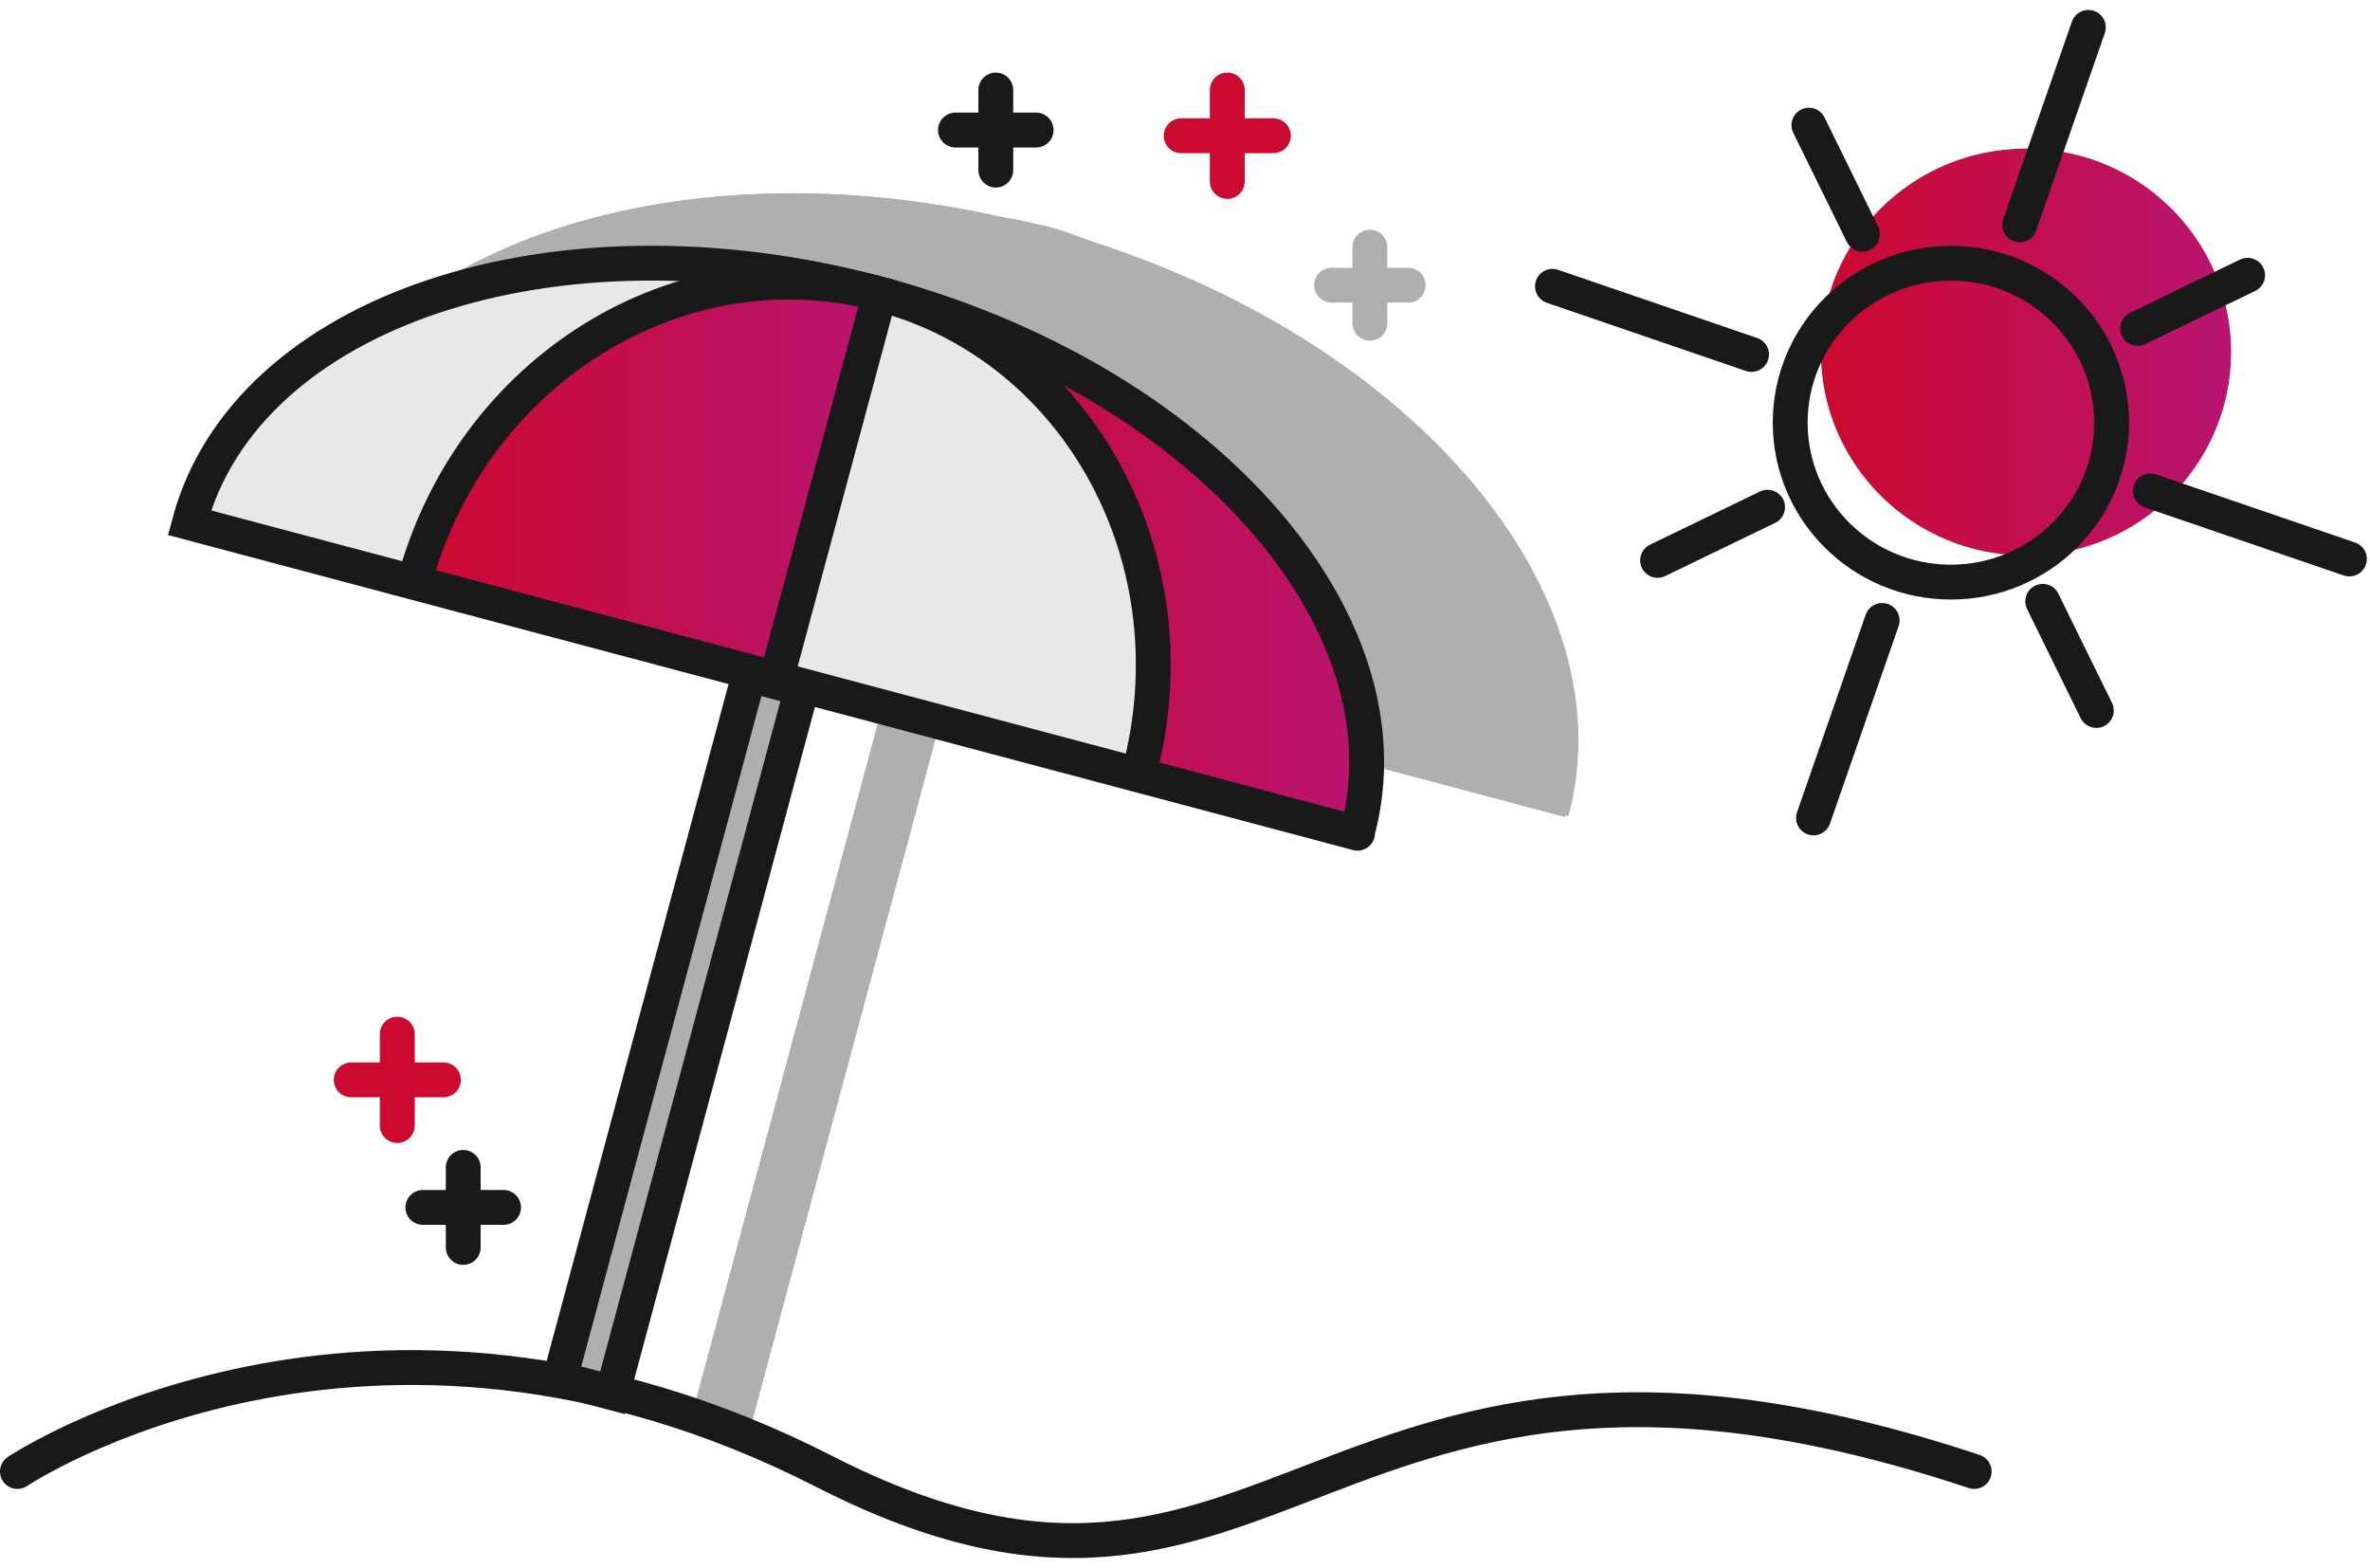 <svg width="136" height="90" fill="none" xmlns="http://www.w3.org/2000/svg"><path d="M60 13.078C72.561 16.4 79.845 29.887 76.267 43.201l13.736 3.632c3.577-13.315-9.941-28.45-30.194-33.807m-.003.002c-12.561-3.321-25.645 4.78-29.223 18.095L16.459 27.39c3.577-13.314 22.897-19.767 43.152-14.412" fill="#AFAFAF"/><path d="M59.806 12.905c12.56 3.32 19.843 16.809 16.265 30.123l-22.744-6.014 6.479-24.11Z" fill="#AFAFAF"/><path d="m59.806 12.936-6.479 24.11-22.744-6.015c3.577-13.314 16.66-21.416 29.223-18.095Zm-4.894 24.88-3.305-.874-11.881 44.204 3.305.874 11.88-44.204Z" fill="#AFAFAF"/><path d="M89.807 46.782c3.577-13.314-9.94-28.45-30.194-33.807C39.36 7.62 20.04 14.071 16.46 27.387l73.346 19.498m-34.894-9.069-3.305-.874-11.881 44.204 3.305.874 11.88-44.204Z" fill="#AFAFAF"/><path d="M76.073 43.15c3.576-13.314-3.705-26.801-16.266-30.122-12.56-3.321-25.644 4.779-29.223 18.095" fill="#AFAFAF"/><path d="M1 84.44s20.015-13.424 46.305 0c26.29 13.422 28.157-12.582 65.981 0" stroke="#191919" stroke-width="2" stroke-miterlimit="10" stroke-linecap="round"/><path d="M50.658 16.915c11.48 3.036 18.135 15.362 14.866 27.532l12.554 3.319c3.27-12.168-9.086-26.003-27.597-30.898" fill="url(#a)"/><path d="M50.482 16.868c-11.48-3.035-23.437 4.368-26.707 16.539l-12.908-3.413c3.27-12.169 20.926-18.067 39.438-13.172" fill="#E8E8E8"/><path d="M50.481 16.756c11.48 3.036 18.136 15.362 14.866 27.532l-20.786-5.496 5.92-22.034" fill="#E8E8E8"/><path d="m50.481 16.785-5.92 22.034-20.786-5.495C27.045 21.155 39 13.75 50.48 16.785Z" fill="url(#b)"/><path d="m46.008 39.523-3.022-.799-10.858 40.4 3.021.8 10.86-40.4Z" fill="#AFAFAF"/><path d="m50.482 16.868-5.92 22.036m33.339 8.816c3.27-12.17-9.085-26.004-27.596-30.898-18.51-4.895-36.167 1.001-39.438 13.172L77.9 47.813m-31.891-8.289-3.022-.8-10.859 40.4 3.022.8 10.859-40.4Z" stroke="#191919" stroke-width="2" stroke-miterlimit="10" stroke-linecap="round"/><path d="M65.348 44.4c3.27-12.169-3.386-24.496-14.866-27.532-11.48-3.035-23.437 4.368-26.707 16.539" stroke="#191919" stroke-width="2" stroke-miterlimit="10" stroke-linecap="round"/><path d="M116.261 31.88c6.5 0 11.769-5.228 11.769-11.676 0-6.449-5.269-11.676-11.769-11.676s-11.77 5.227-11.77 11.676c0 6.448 5.27 11.675 11.77 11.675Z" fill="url(#c)"/><path d="M111.951 33.403c5.093 0 9.222-4.096 9.222-9.15 0-5.052-4.129-9.148-9.222-9.148s-9.222 4.096-9.222 9.149c0 5.053 4.129 9.149 9.222 9.149Zm3.946-20.5 3.941-11.333m-15.772 45.366 3.939-11.333m15.388-7.434 11.424 3.907M89.087 16.43l11.422 3.91m6.368-6.896-3.075-6.262m16.493 33.588-3.077-6.263m5.446-15.661 6.313-3.05M95.118 32.157l6.313-3.052" stroke="#191919" stroke-width="2" stroke-miterlimit="10" stroke-linecap="round"/><path d="M67.782 7.79h5.289" stroke="url(#d)" stroke-width="2" stroke-miterlimit="10" stroke-linecap="round"/><path d="M70.427 5.166v5.246" stroke="url(#e)" stroke-width="2" stroke-miterlimit="10" stroke-linecap="round"/><path d="M54.828 7.463h4.63m-2.315-2.297V9.76" stroke="#191919" stroke-width="2" stroke-miterlimit="10" stroke-linecap="round"/><path d="M76.411 16.365h4.398m-2.2-2.182v4.364" stroke="#AFAFAF" stroke-width="2" stroke-miterlimit="10" stroke-linecap="round"/><path d="M24.266 69.285h4.63m-2.314-2.295v4.593" stroke="#191919" stroke-width="2" stroke-miterlimit="10" stroke-linecap="round"/><path d="M20.154 61.967h5.29" stroke="url(#f)" stroke-width="2" stroke-miterlimit="10" stroke-linecap="round"/><path d="M22.798 59.343v5.246" stroke="url(#g)" stroke-width="2" stroke-miterlimit="10" stroke-linecap="round"/><defs><linearGradient id="a" x1="50.481" y1="32.318" x2="78.602" y2="32.318" gradientUnits="userSpaceOnUse"><stop stop-color="#CC092F"/><stop offset="1" stop-color="#B81570"/></linearGradient><linearGradient id="b" x1="23.773" y1="27.463" x2="50.481" y2="27.463" gradientUnits="userSpaceOnUse"><stop stop-color="#CC092F"/><stop offset="1" stop-color="#B81570"/></linearGradient><linearGradient id="c" x1="104.491" y1="20.204" x2="128.032" y2="20.204" gradientUnits="userSpaceOnUse"><stop stop-color="#CC092F"/><stop offset="1" stop-color="#B81570"/></linearGradient><linearGradient id="d" x1="nan" y1="nan" x2="nan" y2="nan" gradientUnits="userSpaceOnUse"><stop stop-color="#CC092F"/><stop offset="1" stop-color="#B81570"/></linearGradient><linearGradient id="e" x1="nan" y1="nan" x2="nan" y2="nan" gradientUnits="userSpaceOnUse"><stop stop-color="#CC092F"/><stop offset="1" stop-color="#B81570"/></linearGradient><linearGradient id="f" x1="nan" y1="nan" x2="nan" y2="nan" gradientUnits="userSpaceOnUse"><stop stop-color="#CC092F"/><stop offset="1" stop-color="#B81570"/></linearGradient><linearGradient id="g" x1="nan" y1="nan" x2="nan" y2="nan" gradientUnits="userSpaceOnUse"><stop stop-color="#CC092F"/><stop offset="1" stop-color="#B81570"/></linearGradient></defs></svg>